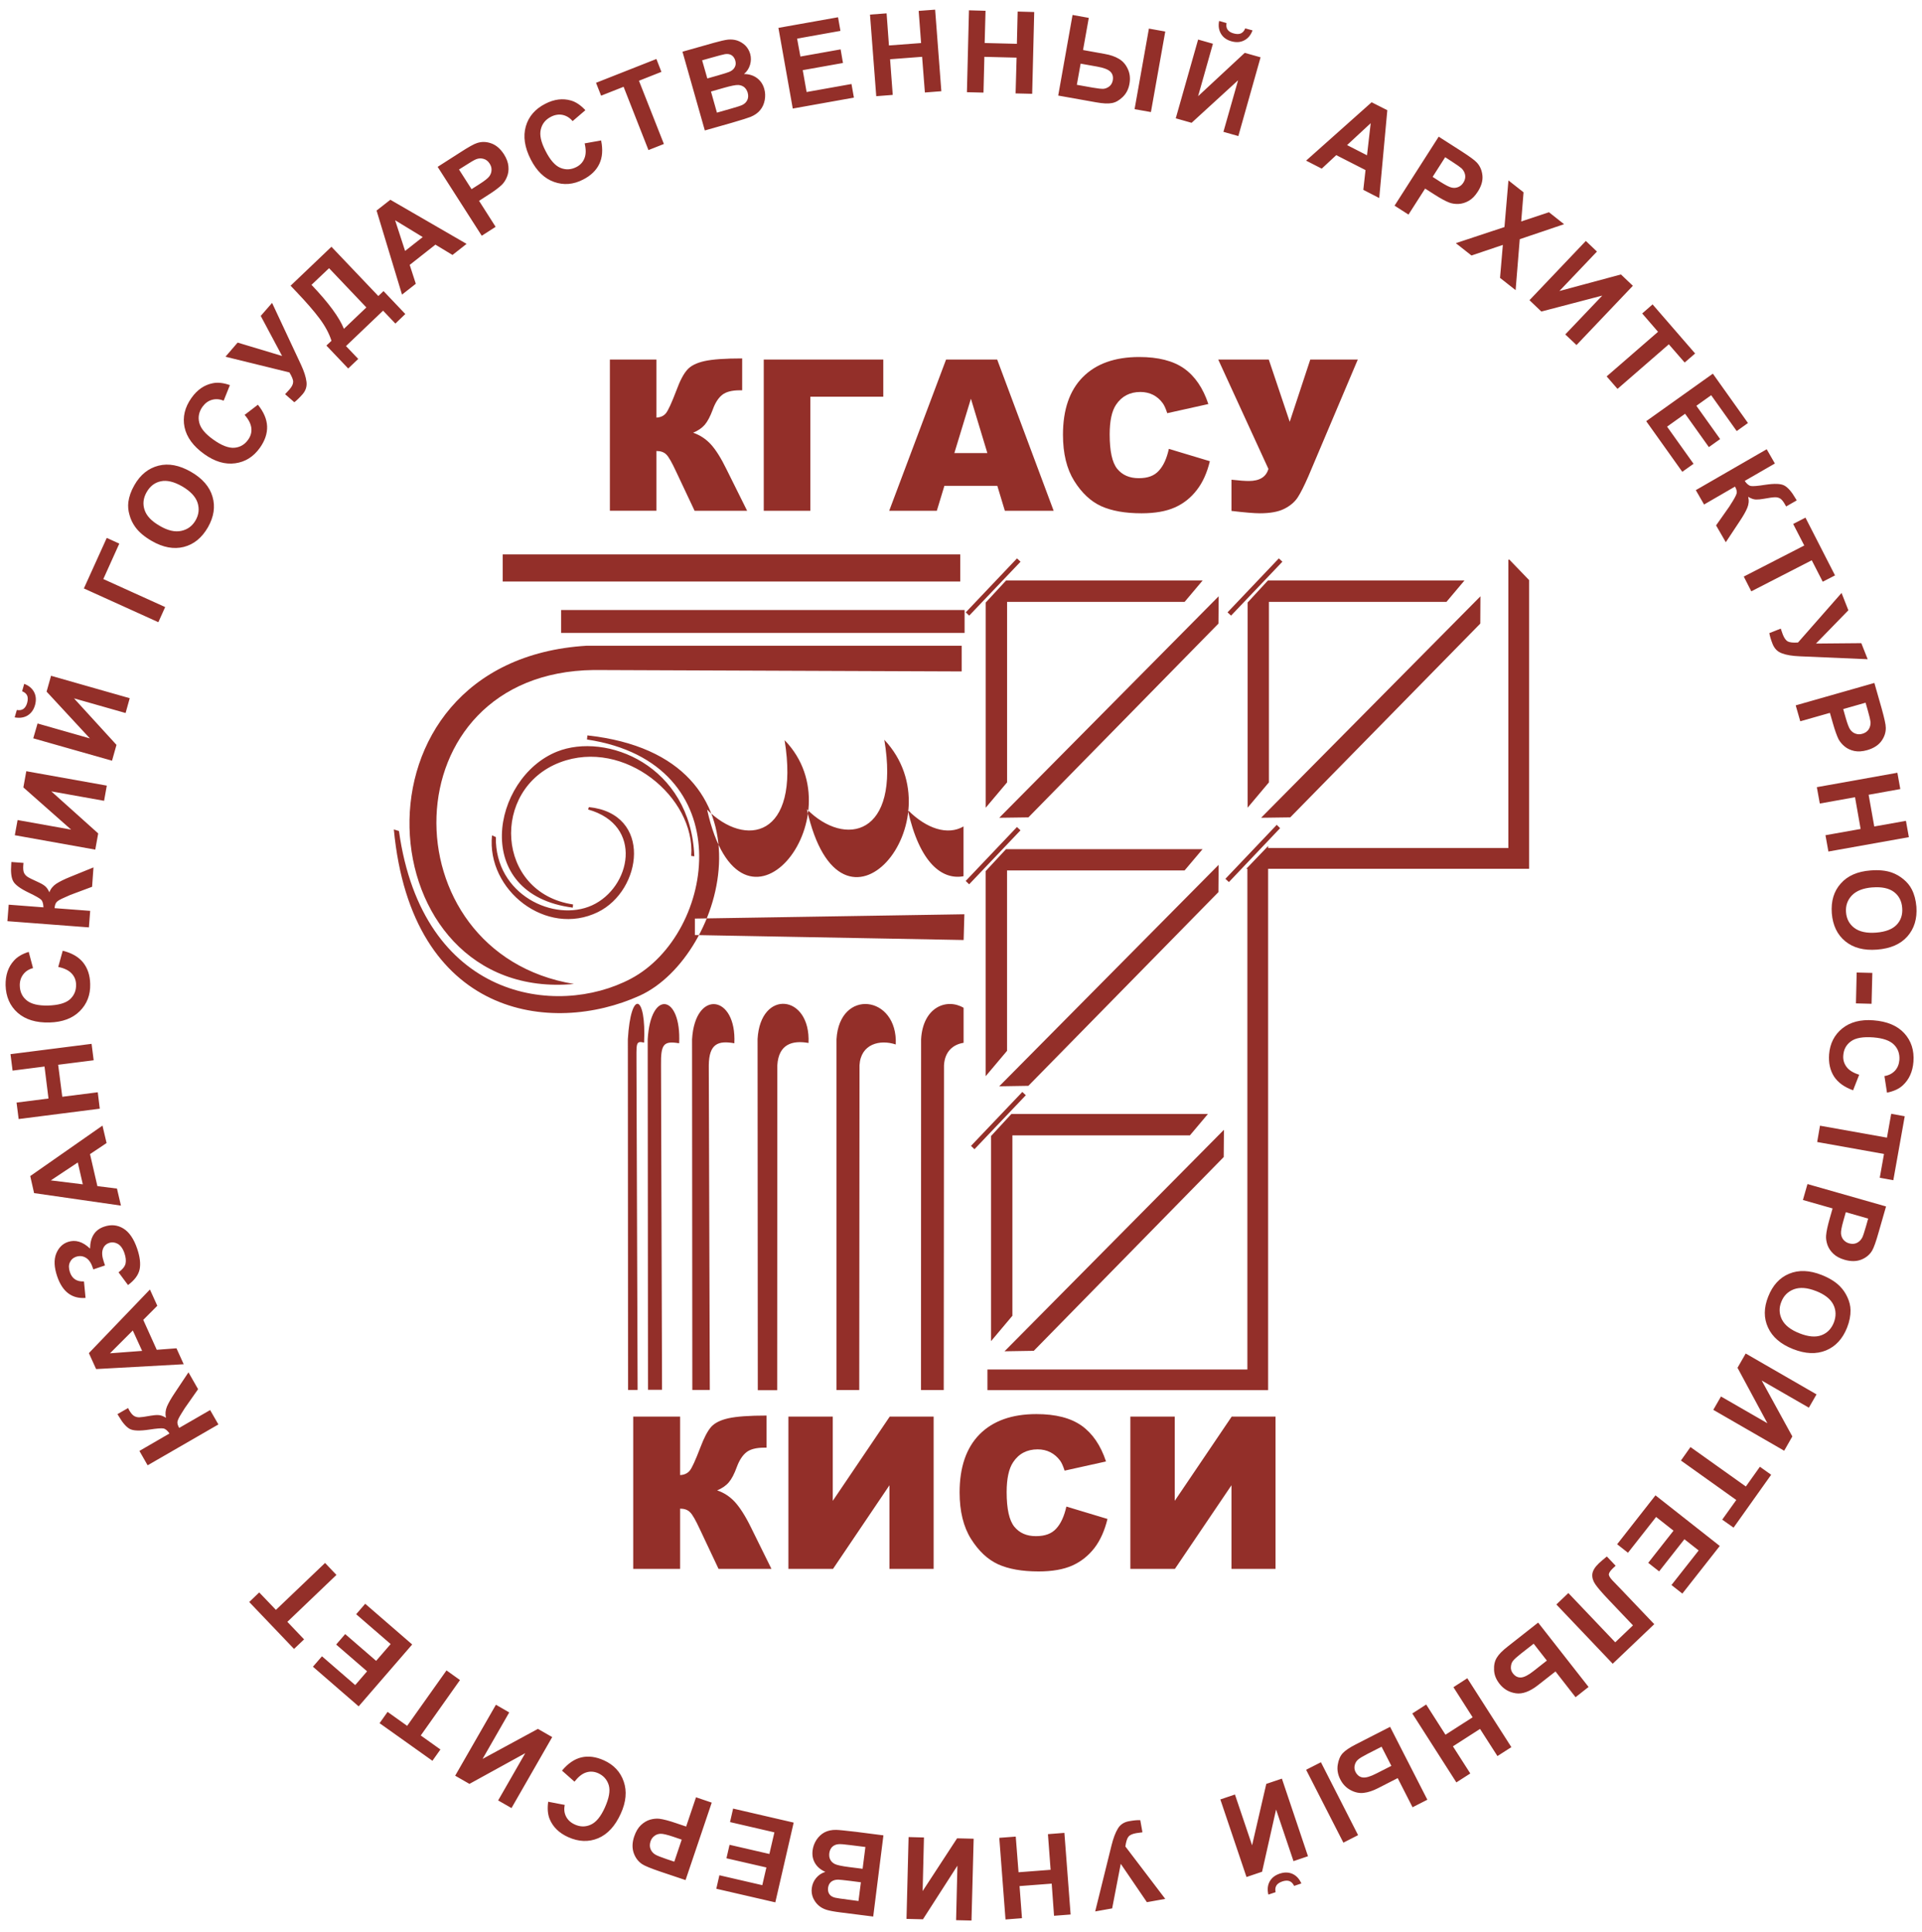 <?xml version="1.0" encoding="UTF-8"?>
<svg id="_Слой_1" data-name="Слой 1" xmlns="http://www.w3.org/2000/svg" viewBox="0 0 525.5 528.15">
  <defs>
    <style>
      .cls-1 {
        fill: #932f29;
        fill-rule: evenodd;
        stroke-width: 0px;
      }
    </style>
  </defs>
  <path class="cls-1" d="m270.97,366.68v-56.08l5.55-6.02h53.74l-4.92,5.84h-48.54v49.33l-5.83,6.93h0Zm0,0h0Zm-5.48-53.39l14.03-14.74.95.9-14.04,14.76-.94-.91h0Zm0,0h0Zm69.15-4.39l-.06,7.45-51.93,52.98-8,.13,59.98-60.55h0Zm0,0h0Zm-65.14-14.67v-56.06l5.56-6h53.74l-4.92,5.82h-48.54v49.32l-5.84,6.93h0Zm0,0h0Zm-5.46-53.37l14.01-14.74.97.9-14.04,14.76-.94-.91h0Zm0,0h0Zm69.15-4.39l-.06,7.45-51.96,52.96-7.97.13,59.98-60.54h0Zm0,0h0Zm7.92-15.64v-56.09l5.55-6.02h53.74l-4.92,5.84h-48.54v49.35l-5.83,6.93h0Zm0,0h0Zm-5.49-53.4l14.03-14.76.97.91-14.03,14.74-.97-.9h0Zm0,0h0Zm69.15-4.39l-.04,7.46-51.96,52.98-7.97.11,59.97-60.55h0Zm0,0h0Zm-135.26,57.79v-56.09l5.56-6.02h53.74l-4.92,5.84h-48.54v49.35l-5.84,6.93h0Zm0,0h0Zm-5.46-53.4l14.01-14.76.97.91-14.04,14.74-.94-.9h0Zm0,0h0Zm69.15-4.39l-.06,7.46-51.96,52.98-7.97.11,59.98-60.55h0Zm0,0h0Zm-195.76-11.45h125.1v7.41h-125.1v-7.41h0Zm0,0h0Zm15.97,15.2h110.32v6.26h-110.32v-6.26h0Zm0,0h0Zm109.52,9.76h-102.48c-67.96,4.07-60.15,97.77-3.52,92.48-51.28-8.46-50.76-85.2,5.45-85.84l100.55.39v-7.03h0Zm0,0h0Zm-155.25,50.23c4.88,51.42,43.11,56.37,67.21,45.45,23.65-10.73,39.05-65.34-14.29-71.16l-.11,1.12c42.46,6.42,35.27,53.12,11.97,65.42-20.3,10.73-56.94,5.68-63.38-40.4l-1.4-.43h0Zm0,0h0Zm49.01,20.51c-21.2-3.16-22.64-31.57-3.6-38.84,17.58-6.7,37.08,9.57,35.9,25.57l.85.11c-1.01-24.98-24.14-34-37.54-28.63-17.89,7.17-23.74,39.05,4.3,42.66l.08-.87h0Zm0,0h0Zm-22.17-18.89c-1.53,14.97,14.85,27.87,28.95,20.98,12.13-5.93,15.02-26.89-2.47-28.71l-.2.66c15.33,4.32,11.66,21.36,1.08,26.2-10.3,4.7-26.57-2.85-26.31-18.66l-1.05-.48h0Zm0,0h0Zm200.52,11.88l14.04-14.76.92.91-14,14.74-.97-.9h0Zm0,0h0Zm-114.43-19.03c10.41,10.49,25.61,7.34,21.17-18.99,20.54,21.88-11.87,60.86-21.17,18.99h0Zm0,0h0Zm-27.28.11c10.42,10.51,25.5,7.78,21.19-18.99,20.39,20.98-11.85,60.86-21.19,18.99h0Zm0,0h0Zm54.88.11c5.11,5.15,10.92,7,15.23,4.49v13.61c-5.79,1.08-11.99-3.49-15.23-18.09h0Zm0,0h0Zm-58.21,29.68l73.67-1.18-.2,7.04-73.48-1.36v-4.5h0Zm0,0h0Zm54.91,34.42c-4.32-1.44-9.58-.17-9.91,5.69l-.07,88.8h-6.22s0-95.91,0-95.91c.8-14.03,16.81-12.06,16.2,1.42h0Zm0,0h0Zm-23.85-.41c-4.33-.77-8.18.24-8.53,6.1l-.04,88.83h-5.3l-.06-96.01c.78-13.77,14.56-12.2,13.93,1.08h0Zm0,0h0Zm-20.28.08c-4.4-.77-6.91.07-6.99,6.02l.28,88.76h-4.78l-.07-95.86c.81-13.77,12.2-12.2,11.56,1.08h0Zm0,0h0Zm-15.09,0c-4.23-.69-5.04.17-4.96,6.02l.28,88.73h-3.84l-.08-95.83c.81-13.77,9.23-12.2,8.6,1.08h0Zm0,0h0Zm-9.58-.18c-2.45-.59-2.06.35-2.09,6.2l.31,88.76h-2.61l-.06-95.86c.81-13.77,5.07-12.37,4.44.9h0Zm0,0h0Zm87.34.06c-2.8.43-5.14,2.31-5.35,6.14l-.07,88.8h-6.22s.03-95.91.03-95.91c.49-8.81,6.99-11.32,11.62-8.61v9.58h0Zm0,0h0Zm77.61-47.58h-.31l5.98-6.23v.55h65.67v-78.84h.29l5.38,5.58v78.94h-71.35v142.54h-76.74v-5.64h71.07v-136.9h0Z"/>
  <path class="cls-1" d="m204.27,139.65h-14.36l-5.02-10.65c-1.18-2.54-2.06-4.11-2.72-4.74-.64-.65-1.56-.95-2.7-.95v16.34h-12.72v-41.35h12.72v15.88c1.11-.06,1.99-.45,2.59-1.18.62-.74,1.58-2.85,2.91-6.33.94-2.57,1.91-4.42,2.9-5.53.95-1.12,2.55-1.92,4.74-2.41,2.2-.49,5.63-.73,10.31-.73v8.71h-.63c-2.19,0-3.78.42-4.83,1.25-1.05.84-1.92,2.17-2.58,4.03-.69,1.87-1.42,3.24-2.19,4.15-.8.91-1.86,1.64-3.19,2.17,1.82.62,3.45,1.67,4.81,3.13,1.37,1.49,2.83,3.79,4.34,6.9l5.62,11.31h0Zm0,0h0Zm37.23-31.18h-19.94v31.18h-12.74v-41.35h32.68v10.17h0Zm0,0h0Zm31.18,24.36h-14.47l-2.07,6.82h-13.02l15.55-41.35h13.97l15.44,41.35h-13.34l-2.06-6.82h0Zm0,0h0Zm-2.72-8.95l-4.5-14.87-4.53,14.87h9.02Zm0,0h0Zm49.63-1.15l11.2,3.37c-.76,3.14-1.93,5.78-3.56,7.87-1.61,2.1-3.6,3.7-6.01,4.77-2.4,1.07-5.44,1.6-9.12,1.6-4.51,0-8.15-.66-11.03-1.95-2.83-1.3-5.3-3.6-7.36-6.89-2.06-3.3-3.08-7.5-3.08-12.64,0-6.82,1.79-12.09,5.42-15.75,3.64-3.67,8.79-5.5,15.44-5.5,5.18,0,9.28,1.04,12.26,3.14,2.96,2.1,5.18,5.34,6.63,9.72l-11.24,2.5c-.41-1.26-.81-2.17-1.25-2.75-.7-.97-1.58-1.73-2.61-2.26-1.04-.52-2.2-.79-3.47-.79-2.9,0-5.13,1.18-6.67,3.49-1.16,1.73-1.74,4.43-1.74,8.12,0,4.59.69,7.71,2.07,9.41,1.4,1.71,3.35,2.55,5.88,2.55s4.26-.67,5.51-2.06c1.26-1.37,2.16-3.37,2.72-5.96h0Zm0,0h0Zm13.49-24.43h13.82l5.73,17.03,5.62-17.03h12.99l-13.52,31.94c-1.12,2.57-2.09,4.49-2.9,5.75-.84,1.28-2.06,2.31-3.69,3.13-1.61.81-3.84,1.22-6.67,1.22-1.5,0-4.09-.21-7.76-.65v-8.53c2.17.24,3.76.35,4.72.35,2.96,0,4.75-1.09,5.38-3.31l-13.72-29.9h0Z"/>
  <g>
    <path class="cls-1" d="m210.91,428.95h-14.45l-5.06-10.73c-1.18-2.55-2.07-4.14-2.75-4.77-.64-.65-1.54-.97-2.7-.97v16.47h-12.82v-41.63h12.82v15.99c1.12-.06,1.98-.45,2.61-1.19.62-.73,1.58-2.85,2.93-6.37.97-2.58,1.93-4.43,2.9-5.57.98-1.12,2.59-1.92,4.78-2.41,2.23-.49,5.69-.74,10.41-.74v8.78h-.64c-2.19,0-3.81.42-4.86,1.25-1.06.84-1.95,2.19-2.63,4.05-.69,1.88-1.39,3.25-2.19,4.18-.77.91-1.86,1.66-3.19,2.2,1.82.6,3.45,1.66,4.82,3.13,1.37,1.49,2.87,3.8,4.41,6.94l5.62,11.39h0Zm0,0h0Zm44.36-41.63v41.63h-12.08v-22.86l-15.43,22.86h-12.2v-41.63h12.13v23.03l15.57-23.03h12.01Zm0,0h0Zm36.28,24.59l11.25,3.39c-.77,3.16-1.95,5.84-3.57,7.94-1.64,2.12-3.66,3.72-6.05,4.8-2.42,1.07-5.49,1.61-9.22,1.61-4.53,0-8.21-.66-11.08-1.96-2.86-1.32-5.31-3.63-7.4-6.94-2.07-3.32-3.11-7.56-3.11-12.71,0-6.87,1.81-12.18,5.46-15.88,3.67-3.69,8.84-5.53,15.53-5.53,5.25,0,9.37,1.05,12.37,3.17,2.98,2.12,5.21,5.37,6.67,9.78l-11.32,2.51c-.41-1.26-.81-2.17-1.25-2.76-.73-.97-1.6-1.73-2.63-2.26-1.05-.53-2.2-.8-3.49-.8-2.91,0-5.17,1.18-6.71,3.52-1.16,1.73-1.77,4.46-1.77,8.16,0,4.61.71,7.76,2.1,9.47,1.42,1.73,3.36,2.58,5.9,2.58s4.33-.69,5.58-2.09c1.26-1.37,2.16-3.38,2.75-6h0Zm0,0h0Zm57.2-24.59v41.63h-12.05v-22.86l-15.46,22.86h-12.18v-41.63h12.13v23.03l15.57-23.03h11.98Z"/>
    <path class="cls-1" d="m40.36,400.63l-2.24-3.93,8.22-4.77c-.57-.81-1.13-1.28-1.67-1.37-.56-.1-1.82,0-3.84.31-2.58.39-4.36.34-5.34-.18-.97-.52-1.98-1.68-3.03-3.49-.04-.08-.14-.27-.34-.56l2.91-1.67.28.58c.46.8.92,1.33,1.33,1.58.41.25.87.38,1.43.38.52-.01,1.54-.15,3.07-.43.81-.14,1.53-.21,2.14-.18.6.01,1.3.25,2.1.73-.24-1.01-.15-2.02.25-3.02.43-1,1.12-2.23,2.1-3.69l3.8-5.71,2.63,4.61-3.64,5.19c-.06.08-.15.24-.29.46-.03.08-.24.42-.63,1.01-.66,1.05-1.02,1.81-1.09,2.26-.06.46.11,1.01.48,1.67l8.46-4.88,2.26,3.93-19.36,11.18h0Zm0,0h0Zm.63-48.07l2.02,4.45-3.84,3.86,3.69,8.18,5.39-.41,1.98,4.36-23.95,1.32-1.98-4.36,16.69-17.39h0Zm0,0h0Zm-4.68,11.21l-6.24,6.24,8.79-.66-2.55-5.58h0Zm0,0h0Zm-13.35-13.4l.43,4.5c-3.76.27-6.33-1.7-7.76-5.91-.84-2.48-.92-4.54-.27-6.19.67-1.64,1.74-2.71,3.22-3.21,1.01-.34,2.02-.36,3.03-.06.99.29,2,.93,3.01,1.87.03-1.56.35-2.85.99-3.84.64-1.01,1.6-1.73,2.91-2.16,1.86-.63,3.6-.46,5.21.52,1.58.97,2.87,2.82,3.78,5.53.76,2.22.97,4.1.67,5.62-.32,1.54-1.37,2.97-3.18,4.31l-2.59-3.48c1.13-.83,1.78-1.66,1.93-2.45.15-.8.04-1.7-.28-2.68-.45-1.35-1.09-2.24-1.89-2.67-.78-.42-1.56-.5-2.31-.24-.88.29-1.46.88-1.75,1.75-.31.88-.2,2.03.28,3.44l.32.97-3.19,1.08-.18-.48c-.42-1.32-1.06-2.22-1.88-2.71-.84-.49-1.72-.58-2.7-.25-.77.27-1.33.77-1.65,1.51-.36.74-.34,1.64,0,2.68.6,1.8,1.89,2.64,3.84,2.54h0Zm0,0h0Zm5.06-42.61l1.12,4.76-4.53,3.03,2.02,8.75,5.35.67,1.09,4.66-23.75-3.42-1.05-4.66,19.74-13.79h0Zm0,0h0Zm-6.75,10.07l-7.37,4.9,8.74,1.08-1.37-5.98h0Zm0,0h0Zm6-14.7l-22.17,2.83-.57-4.5,8.73-1.11-1.09-8.75-8.73,1.12-.57-4.5,22.17-2.82.57,4.49-9.71,1.23,1.13,8.75,9.7-1.23.55,4.49h0Zm0,0h0Zm-11.34-38.77l1.22-4.42c2.49.62,4.33,1.68,5.58,3.23,1.22,1.53,1.89,3.49,1.93,5.89.08,2.97-.88,5.44-2.86,7.41-1.96,1.96-4.74,3-8.25,3.09-3.71.1-6.63-.8-8.74-2.67-2.1-1.87-3.19-4.38-3.28-7.5-.04-2.75.69-4.99,2.27-6.73.92-1.05,2.27-1.85,4.05-2.4l1.18,4.43c-1.13.29-2.03.87-2.68,1.73-.66.87-.97,1.89-.94,3.09.04,1.67.66,3,1.88,4,1.23,1.01,3.15,1.47,5.81,1.42,2.83-.08,4.82-.65,6-1.68,1.16-1.05,1.74-2.38,1.7-4.03-.01-1.19-.42-2.23-1.22-3.07-.78-.84-1.99-1.43-3.64-1.77h0Zm0,0h0Zm-13.91-12.48l.36-4.53,9.5.73c-.04-1.01-.24-1.71-.64-2.09-.39-.39-1.5-1.02-3.35-1.91-2.34-1.12-3.77-2.17-4.29-3.16-.52-.98-.69-2.51-.53-4.59,0-.1.01-.32.04-.65l3.32.25-.06.63c-.07.93,0,1.61.18,2.05.2.45.52.81.97,1.12.43.29,1.37.76,2.79,1.39.76.34,1.37.67,1.86,1.04.49.35.95.95,1.33,1.81.36-.98,1.01-1.77,1.91-2.36.92-.59,2.19-1.22,3.83-1.88l6.32-2.57-.38,5.3-5.97,2.23c-.08.04-.24.11-.49.22-.07.04-.45.21-1.08.48-1.15.49-1.88.91-2.16,1.25-.32.35-.49.9-.56,1.66l9.74.74-.35,4.52-22.29-1.7h0Zm0,0h0Zm2.03-23.52l.76-4.15,14.64,2.62-13.06-11.54.8-4.43,22.01,3.94-.74,4.15-14.43-2.58,12.82,11.5-.8,4.43-22-3.94h0Zm0,0h0Zm5.04-26.48l1.18-4.07,14.31,4.08-11.84-12.79,1.22-4.33,21.51,6.13-1.13,4.05-14.11-4.01,11.62,12.72-1.22,4.33-21.52-6.12h0Zm0,0h0Zm-3.04-12.89l.57-2.02c1.29.49,2.19,1.26,2.72,2.29.52,1.04.6,2.2.24,3.51-.36,1.29-1.05,2.24-2.03,2.85-.99.6-2.17.77-3.54.52l.59-2.02c.7.13,1.3.04,1.78-.28.46-.32.83-.88,1.05-1.68.21-.8.21-1.46,0-1.98-.24-.53-.71-.91-1.37-1.18h0Zm0,0h0Zm16.88-28.1l6.26-13.82,3.43,1.56-4.37,9.69,16.91,7.66-1.86,4.14-20.37-9.23h0Zm0,0h0Zm18.55-12.99c-1.98-1.14-3.45-2.38-4.46-3.76-.73-1-1.29-2.12-1.61-3.34-.36-1.21-.45-2.38-.32-3.51.2-1.5.73-3.04,1.65-4.64,1.63-2.86,3.84-4.63,6.6-5.33s5.73-.13,8.9,1.7c3.11,1.8,5.09,4.07,5.87,6.8.8,2.72.36,5.51-1.26,8.36-1.67,2.89-3.88,4.67-6.6,5.36-2.75.69-5.66.15-8.77-1.64h0Zm0,0h0Zm2.21-4.11c2.19,1.28,4.13,1.73,5.87,1.36,1.71-.36,3.03-1.33,3.92-2.89.9-1.57,1.06-3.17.53-4.83-.56-1.66-1.95-3.13-4.2-4.45-2.23-1.28-4.18-1.74-5.83-1.39-1.65.34-2.94,1.32-3.88,2.96-.92,1.61-1.12,3.24-.57,4.87.53,1.63,1.91,3.09,4.16,4.36h0Zm0,0h0Zm23.19-30.35l3.63-2.78c1.6,1.98,2.44,3.94,2.52,5.92.07,1.96-.6,3.93-1.99,5.88-1.74,2.43-3.97,3.83-6.73,4.21-2.77.38-5.58-.45-8.45-2.5-3.03-2.16-4.83-4.63-5.41-7.39-.56-2.76.08-5.41,1.89-7.97,1.58-2.24,3.53-3.58,5.84-4.03,1.37-.28,2.94-.1,4.68.52l-1.71,4.26c-1.09-.46-2.17-.53-3.19-.24-1.04.29-1.89.93-2.61,1.91-.94,1.35-1.26,2.79-.87,4.33.36,1.53,1.63,3.06,3.81,4.61,2.27,1.64,4.23,2.38,5.79,2.26,1.57-.14,2.83-.87,3.76-2.2.7-.97,1.01-2.03.88-3.18-.13-1.15-.73-2.36-1.85-3.62h0Zm0,0h0Zm-5.23-15.91l3.32-3.86,12.16,3.66-5.84-10.95,3.1-3.56,7.89,16.86c.85,1.82,1.35,3.38,1.51,4.66.18,1.28-.18,2.43-1.06,3.45-.88,1-1.63,1.73-2.26,2.19l-2.52-2.2c.45-.46.83-.88,1.18-1.28.69-.79,1.02-1.47,1.02-2.08.03-.59-.34-1.46-1.02-2.59l-17.47-4.29h0Zm0,0h0Zm17.8-19.41l11.17-10.65,12.82,13.47,1.42-1.35,5.96,6.27-2.72,2.61-3.36-3.53-10.14,9.68,3.35,3.52-2.75,2.61-5.96-6.27,1.39-1.3c-.64-2.03-1.74-4.05-3.26-6.09-1.51-2.03-3.62-4.45-6.28-7.25l-1.63-1.71h0Zm0,0h0Zm5.72-.24c4.68,4.91,7.62,8.92,8.86,12.03l6.14-5.85-10.2-10.73-4.79,4.54h0Zm0,0h0Zm42.39-11.19l-3.84,3.02-4.67-2.82-7.03,5.54,1.67,5.16-3.77,2.96-6.96-22.98,3.77-2.95,20.84,12.06h0Zm0,0h0Zm-11.98-1.87l-7.55-4.6,2.73,8.39,4.82-3.79h0Zm0,0h0Zm16.14-.36l-12.06-18.84,6.11-3.91c2.3-1.49,3.85-2.36,4.69-2.61,1.26-.41,2.55-.38,3.88.11,1.33.48,2.47,1.47,3.45,2.97.73,1.15,1.13,2.26,1.22,3.31.1,1.07-.04,2.02-.41,2.89-.34.86-.81,1.57-1.39,2.15-.8.76-2.03,1.7-3.76,2.79l-2.47,1.59,4.53,7.11-3.8,2.44h0Zm0,0h0Zm-6.22-18.11l3.43,5.37,2.09-1.33c1.5-.95,2.42-1.68,2.8-2.22.36-.52.56-1.08.57-1.68.03-.6-.14-1.18-.5-1.74-.43-.69-1.01-1.14-1.7-1.32-.69-.2-1.37-.15-2.06.13-.49.21-1.44.74-2.8,1.63l-1.84,1.16h0Zm0,0h0Zm34.37-7.15l4.48-.8c.52,2.51.36,4.64-.49,6.42-.84,1.77-2.31,3.2-4.46,4.29-2.66,1.36-5.28,1.57-7.92.63-2.63-.94-4.74-2.97-6.35-6.12-1.7-3.31-2.14-6.33-1.37-9.05.77-2.71,2.55-4.78,5.34-6.2,2.42-1.25,4.78-1.54,7.03-.88,1.35.39,2.66,1.28,3.92,2.64l-3.49,2.99c-.76-.91-1.68-1.47-2.73-1.7-1.05-.21-2.12-.04-3.17.5-1.49.76-2.42,1.89-2.79,3.44-.39,1.53.04,3.48,1.26,5.85,1.26,2.51,2.63,4.08,4.09,4.68,1.44.6,2.9.53,4.36-.21,1.08-.55,1.82-1.36,2.23-2.44.43-1.07.43-2.43.04-4.05h0Zm0,0h0Zm17.43,1.84l-6.8-17.31-6.15,2.43-1.39-3.52,16.51-6.51,1.37,3.52-6.14,2.43,6.82,17.29-4.23,1.67h0Zm0,0h0Zm9.29-26.9l8.62-2.44c1.7-.48,3-.77,3.85-.87.88-.08,1.72,0,2.49.25.81.27,1.51.7,2.19,1.32.64.63,1.09,1.4,1.37,2.33.28,1.01.25,2.01-.04,3-.31,1-.85,1.84-1.65,2.51,1.42.01,2.59.39,3.56,1.11.97.73,1.63,1.71,1.98,2.96.28.98.32,1.99.13,3.04-.2,1.07-.6,1.98-1.25,2.76-.62.77-1.5,1.39-2.62,1.85-.7.28-2.44.83-5.18,1.63l-7.33,2.08-6.11-21.53h0Zm0,0h0Zm5.38,2.34l1.42,4.97,2.83-.8c1.7-.49,2.72-.81,3.12-.98.73-.29,1.25-.72,1.53-1.26.32-.55.36-1.16.17-1.85-.2-.66-.53-1.15-1.01-1.46-.49-.31-1.09-.41-1.84-.29-.46.07-1.68.41-3.74.98l-2.48.7h0Zm0,0h0Zm2.42,8.54l1.63,5.78,4.04-1.15c1.54-.43,2.55-.77,2.93-.97.63-.31,1.05-.74,1.33-1.32.28-.58.32-1.23.11-2.01-.2-.65-.52-1.15-.94-1.51-.46-.36-.99-.56-1.64-.6-.66-.03-1.98.22-3.97.79l-3.49,1h0Zm0,0h0Zm22.36,4.64l-3.92-22.04,16.3-2.9.66,3.72-11.85,2.12.9,4.9,11-1.96.64,3.72-11,1.96,1.06,5.98,12.27-2.19.66,3.72-16.72,2.99h0Zm0,0h0Zm22.83-3.35l-1.71-22.32,4.54-.34.64,8.78,8.79-.66-.66-8.79,4.5-.34,1.7,22.3-4.5.35-.76-9.76-8.76.67.73,9.75-4.51.35h0Zm0,0h0Zm24.79-1.12l.56-22.37,4.53.13-.24,8.81,8.81.22.21-8.82,4.53.13-.56,22.36-4.53-.11.27-9.78-8.81-.22-.24,9.78-4.53-.11h0Zm0,0h0Zm28.88-21.1l4.44.8-1.57,8.79,5.94,1.07c1.57.27,2.87.73,3.9,1.36,1.05.62,1.85,1.54,2.41,2.78.57,1.23.7,2.55.45,3.98-.25,1.5-.88,2.71-1.85,3.65-.98.94-1.96,1.5-3,1.67-1.01.2-2.44.11-4.26-.21l-10.38-1.85,3.92-22.04h0Zm0,0h0Zm1.18,19.1l4.33.77c1.4.25,2.37.35,2.94.32.56-.04,1.09-.27,1.61-.66.5-.41.81-.95.94-1.64.17-.97-.04-1.77-.64-2.37-.62-.62-1.82-1.08-3.62-1.4l-4.53-.81-1.04,5.79h0Zm0,0h0Zm19.7-15.37l4.47.8-3.92,22.02-4.47-.79,3.92-22.04h0Zm0,0h0Zm13.45,2.99l4.05,1.15-4.05,14.34,12.75-11.85,4.33,1.22-6.08,21.53-4.08-1.15,4.01-14.1-12.71,11.63-4.33-1.23,6.11-21.53h0Zm0,0h0Zm12.86-3.06l2.02.56c-.48,1.3-1.25,2.22-2.3,2.74-1.01.53-2.19.6-3.47.24-1.3-.36-2.26-1.05-2.84-2.03-.6-1-.8-2.17-.52-3.53l2.02.58c-.13.72-.04,1.3.28,1.78.32.48.87.83,1.67,1.05.81.22,1.46.22,1.98-.01.53-.24.92-.7,1.18-1.36h0Zm0,0h0Zm36.65,46.39l-4.34-2.23.6-5.41-8-4.08-3.97,3.69-4.27-2.19,17.91-15.96,4.29,2.17-2.21,24.01h0Zm0,0h0Zm-3.33-11.68l1.01-8.78-6.46,5.99,5.45,2.79h0Zm0,0h0Zm7.54,13.76l12.06-18.85,6.1,3.9c2.31,1.49,3.76,2.54,4.33,3.18.9.97,1.39,2.16,1.53,3.58.13,1.42-.31,2.88-1.28,4.38-.73,1.15-1.56,1.99-2.48,2.51s-1.85.8-2.79.84c-.92.03-1.78-.08-2.54-.38-1.02-.39-2.4-1.14-4.11-2.24l-2.47-1.58-4.55,7.11-3.81-2.44h0Zm0,0h0Zm13.83-13.23l-3.43,5.37,2.06,1.33c1.5.95,2.56,1.49,3.19,1.61.64.13,1.22.07,1.78-.17.56-.24,1.02-.63,1.37-1.19.45-.69.6-1.39.49-2.09-.13-.7-.45-1.3-.98-1.82-.42-.36-1.29-1-2.66-1.87l-1.82-1.18h0Zm0,0h0Zm2.93,23.49l13.28-4.4,1.09-12.75,4.13,3.25-.64,7.97,7.59-2.52,4.13,3.27-12.12,4.1-1.13,13.93-4.26-3.35.77-9.02-8.58,2.9-4.27-3.37h0Zm0,0h0Zm35.53-.6l3.04,2.9-10.27,10.79,16.83-4.53,3.26,3.1-15.41,16.2-3.07-2.9,10.12-10.62-16.66,4.36-3.25-3.1,15.41-16.2h0Zm0,0h0Zm5.7,37.03l14.04-12.19-4.33-5.01,2.84-2.48,11.63,13.42-2.86,2.47-4.33-4.98-14.03,12.19-2.97-3.42h0Zm0,0h0Zm10.8,12.25l18.23-12.99,9.6,13.49-3.08,2.2-6.98-9.8-4.05,2.89,6.5,9.1-3.08,2.2-6.5-9.12-4.93,3.52,7.24,10.16-3.08,2.19-9.86-13.84h0Zm0,0h0Zm32.93,7.64l2.26,3.93-8.25,4.76c.57.83,1.13,1.29,1.7,1.39.53.1,1.82,0,3.84-.32,2.56-.39,4.34-.34,5.31.2s1.98,1.68,3.03,3.49c.04.08.17.28.34.56l-2.89,1.67-.32-.56c-.45-.81-.88-1.33-1.29-1.6-.43-.25-.88-.38-1.44-.36-.53,0-1.56.14-3.08.42-.81.15-1.5.21-2.12.2-.63-.01-1.33-.27-2.13-.74.25,1.01.17,2.02-.25,3.02-.41,1.01-1.12,2.23-2.1,3.7l-3.77,5.69-2.66-4.6,3.66-5.2c.04-.08.15-.24.28-.46.04-.08.27-.42.64-1.01.64-1.05,1.01-1.8,1.08-2.26.04-.45-.11-1.01-.48-1.68l-8.46,4.9-2.26-3.93,19.38-11.18h0Zm0,0h0Zm-6.24,34.84l16.53-8.49-3.03-5.89,3.36-1.73,8.08,15.79-3.36,1.73-3-5.86-16.53,8.49-2.06-4.04h0Zm0,0h0Zm26.73,4.49l1.86,4.73-8.86,9.1,12.4-.11,1.74,4.39-18.59-.8c-2.02-.08-3.63-.35-4.82-.8-1.23-.43-2.06-1.28-2.58-2.54-.49-1.25-.77-2.24-.9-3l3.12-1.23c.2.6.41,1.15.57,1.63.39.97.84,1.6,1.36,1.88.53.28,1.46.38,2.79.29l11.9-13.54h0Zm0,0h0Zm-12.54,30.73l21.51-6.13,1.99,6.97c.73,2.64,1.13,4.39,1.13,5.26.03,1.32-.39,2.55-1.22,3.69-.85,1.14-2.14,1.95-3.84,2.44-1.33.38-2.51.45-3.54.24-1.02-.22-1.91-.63-2.63-1.22-.73-.59-1.26-1.25-1.67-1.96-.48-.98-1.01-2.45-1.57-4.42l-.81-2.82-8.1,2.3-1.25-4.35h0Zm0,0h0Zm19.1-.73l-6.11,1.74.67,2.37c.49,1.71.91,2.82,1.3,3.32.41.52.88.87,1.46,1.05.56.2,1.18.2,1.82.01.77-.22,1.35-.63,1.74-1.23.36-.6.53-1.28.48-2.02-.07-.55-.31-1.6-.76-3.16l-.6-2.09h0Zm0,0h0Zm-13.31,23.09l22.01-3.94.8,4.46-8.66,1.56,1.54,8.67,8.66-1.54.8,4.46-22,3.93-.8-4.46,9.61-1.71-1.53-8.68-9.63,1.73-.81-4.46h0Zm0,0h0Zm14.68,22.77c2.27-.18,4.2.01,5.81.58,1.18.42,2.24,1.04,3.21,1.85.97.81,1.72,1.71,2.23,2.72.71,1.36,1.12,2.93,1.28,4.76.24,3.3-.59,6-2.47,8.14-1.89,2.13-4.65,3.32-8.3,3.6-3.6.28-6.5-.49-8.69-2.29-2.19-1.81-3.4-4.35-3.67-7.63-.25-3.32.56-6.05,2.45-8.15,1.86-2.12,4.58-3.31,8.14-3.58h0Zm0,0h0Zm.52,4.63c-2.54.2-4.4.93-5.62,2.19-1.22,1.28-1.75,2.81-1.61,4.6.13,1.81.88,3.23,2.26,4.29,1.39,1.05,3.39,1.49,5.98,1.29,2.55-.2,4.41-.91,5.59-2.13,1.16-1.22,1.68-2.75,1.53-4.61-.13-1.87-.88-3.32-2.23-4.36-1.37-1.04-3.35-1.46-5.9-1.26h0Zm0,0h0Zm-4.33,23.28l4.29.11-.21,8.44-4.27-.11.2-8.44h0Zm0,0h0Zm.7,27.94l-1.67,4.26c-2.4-.86-4.13-2.12-5.21-3.76-1.06-1.66-1.53-3.68-1.35-6.07.24-2.96,1.43-5.32,3.6-7.08,2.16-1.74,5.02-2.5,8.53-2.22,3.69.28,6.52,1.46,8.42,3.53,1.89,2.06,2.75,4.67,2.51,7.8-.21,2.74-1.2,4.88-2.93,6.47-1.04.95-2.45,1.6-4.3,1.98l-.7-4.54c1.16-.17,2.1-.66,2.86-1.44.73-.79,1.13-1.78,1.23-2.97.11-1.66-.36-3.04-1.47-4.17-1.12-1.12-2.98-1.78-5.65-1.99-2.83-.21-4.86.14-6.12,1.07-1.29.93-1.98,2.2-2.1,3.83-.11,1.21.21,2.26.9,3.18.69.93,1.85,1.63,3.45,2.13h0Zm0,0h0Zm-10.72,13.94l18.31,3.27,1.16-6.52,3.7.67-3.12,17.49-3.71-.67,1.16-6.51-18.27-3.27.77-4.46h0Zm0,0h0Zm-3.45,15.95l21.51,6.13-2,6.97c-.74,2.64-1.35,4.32-1.78,5.06-.66,1.14-1.67,1.98-2.97,2.5-1.33.52-2.83.55-4.55.06-1.33-.38-2.35-.93-3.12-1.67-.77-.73-1.29-1.54-1.61-2.43-.29-.88-.43-1.73-.36-2.54.08-1.09.41-2.62.97-4.59l.8-2.82-8.11-2.31,1.25-4.36h0Zm0,0h0Zm16.62,9.45l-6.11-1.75-.67,2.37c-.49,1.71-.7,2.89-.64,3.52.07.65.28,1.19.67,1.66.41.46.9.79,1.54.97.8.22,1.5.18,2.14-.13.64-.32,1.11-.8,1.46-1.47.24-.49.57-1.51,1.02-3.07l.59-2.09h0Zm0,0h0Zm-12.69,15.42c2.1.84,3.77,1.87,4.95,3.07.88.88,1.57,1.91,2.09,3.06.53,1.15.81,2.3.83,3.44.03,1.51-.27,3.11-.94,4.81-1.22,3.07-3.12,5.15-5.76,6.24-2.65,1.09-5.65.97-9.05-.38-3.35-1.33-5.62-3.28-6.8-5.86-1.2-2.58-1.18-5.4.04-8.46,1.22-3.1,3.12-5.19,5.74-6.27,2.59-1.08,5.58-.97,8.9.35h0Zm0,0h0Zm-1.57,4.39c-2.38-.94-4.37-1.09-6.03-.49-1.63.62-2.8,1.75-3.45,3.44-.69,1.68-.6,3.3.17,4.85.8,1.56,2.38,2.81,4.81,3.76,2.38.94,4.37,1.12,5.96.53,1.58-.58,2.73-1.74,3.42-3.48.66-1.74.62-3.37-.14-4.9-.77-1.53-2.35-2.78-4.74-3.72h0Zm0,0h0Zm.15,28.24l-2.1,3.65-12.9-7.43,8.38,15.29-2.23,3.91-19.38-11.18,2.1-3.65,12.69,7.31-8.17-15.16,2.24-3.9,19.36,11.17h0Zm0,0h0Zm-34.48,14.41l15.15,10.79,3.84-5.4,3.08,2.19-10.28,14.46-3.1-2.19,3.84-5.37-15.13-10.79,2.61-3.69h0Zm0,0h0Zm-9.56,13.21l17.58,13.84-10.23,13.02-2.98-2.34,7.44-9.45-3.9-3.07-6.91,8.79-2.98-2.34,6.91-8.79-4.76-3.75-7.69,9.79-2.96-2.33,10.48-13.37h0Zm0,0h0Zm-.34,35.23l-11.35,10.81-15.41-16.2,3.28-3.13,12.82,13.47,4.85-4.63-6.59-6.93c-1.88-1.98-3.12-3.42-3.73-4.33-.62-.91-.88-1.82-.8-2.75.11-.93.69-1.91,1.78-2.95.39-.36,1.12-1,2.19-1.88l2.41,2.54-.73.67c-.69.66-1.05,1.19-1.12,1.6-.06.41.27.97.94,1.7l2.66,2.76,8.8,9.24h0Zm0,0h0Zm-17.95,17.15l-3.56,2.81-5.49-7.04-4.76,3.73c-2.23,1.75-4.26,2.51-6.08,2.24-1.82-.27-3.31-1.12-4.46-2.59-.95-1.21-1.44-2.45-1.49-3.77-.07-1.32.17-2.44.73-3.35.53-.91,1.54-1.95,3.03-3.1l8.29-6.52,13.79,17.6h0Zm0,0h0Zm-15.01-11.82l-3.47,2.71c-1.12.88-1.85,1.54-2.19,1.99-.35.43-.53,1-.57,1.64-.06.65.14,1.25.57,1.81.64.8,1.37,1.15,2.27,1.08.85-.08,1.99-.67,3.39-1.78l3.6-2.83-3.6-4.61h0Zm0,0h0Zm-18.16,9.43l12.06,18.85-3.81,2.44-4.76-7.42-7.41,4.76,4.75,7.42-3.81,2.44-12.05-18.84,3.8-2.45,5.27,8.25,7.43-4.76-5.25-8.23,3.8-2.45h0Zm0,0h0Zm-10.92,33.23l-4.04,2.06-4.06-7.97-5.38,2.75c-1.42.73-2.72,1.15-3.95,1.29-1.19.13-2.4-.13-3.57-.77-1.21-.65-2.13-1.61-2.79-2.9-.69-1.35-.92-2.68-.7-4.03.21-1.33.66-2.38,1.35-3.14.7-.76,1.91-1.56,3.56-2.41l9.4-4.81,10.19,19.93h0Zm0,0h0Zm-12.5-14.5l-3.94,2.01c-1.25.65-2.09,1.15-2.51,1.53-.43.36-.73.87-.9,1.5-.15.63-.1,1.25.22,1.87.46.88,1.12,1.39,1.96,1.5.85.13,2.1-.24,3.73-1.08l4.11-2.09-2.68-5.23h0Zm0,0h0Zm-6.43,24.18l-4.02,2.06-10.19-19.93,4.05-2.06,10.16,19.93h0Zm0,0h0Zm-13.68,5.76l-3.98,1.35-4.76-14.11-3.83,17.01-4.26,1.44-7.15-21.21,3.99-1.35,4.69,13.89,3.88-16.79,4.27-1.44,7.13,21.21h0Zm0,0h0Zm-8.86,9.83l-1.99.67c-.32-1.35-.21-2.54.34-3.56.56-1.01,1.46-1.74,2.75-2.17,1.29-.43,2.45-.41,3.52.07,1.05.48,1.85,1.35,2.41,2.61l-1.98.67c-.31-.66-.73-1.09-1.25-1.3-.53-.21-1.21-.18-1.98.08-.78.27-1.35.65-1.63,1.14-.29.49-.36,1.09-.2,1.8h0Zm0,0h0Zm-30.18,1.84l-5.02.9-7.15-10.49-2.35,12.19-4.64.83,4.47-18.08c.49-1.95,1.06-3.48,1.74-4.59.66-1.09,1.67-1.75,3-1.99,1.3-.24,2.35-.34,3.12-.29l.59,3.31c-.64.07-1.23.15-1.72.24-1.02.18-1.74.5-2.1.97-.38.45-.66,1.35-.85,2.67l10.92,14.35h0Zm0,0h0Zm-27.58-18.05l1.7,22.32-4.53.35-.64-8.79-8.79.67.66,8.78-4.5.35-1.7-22.32,4.5-.34.76,9.75,8.77-.67-.73-9.75,4.5-.35h0Zm0,0h0Zm-25.39,23.97l-4.22-.1.36-14.9-9.42,14.66-4.5-.11.57-22.37,4.2.11-.36,14.66,9.42-14.43,4.53.11-.59,22.37h0Zm0,0h0Zm-26.86-1.09l-8.87-1.12c-1.77-.22-3.07-.46-3.91-.72-.85-.27-1.58-.66-2.2-1.21-.63-.56-1.12-1.25-1.49-2.08-.34-.83-.48-1.73-.34-2.68.13-1.02.53-1.95,1.19-2.74.67-.8,1.5-1.35,2.51-1.67-1.29-.56-2.23-1.37-2.84-2.41-.6-1.04-.81-2.2-.64-3.49.13-1.01.48-1.96,1.06-2.86.6-.9,1.33-1.58,2.21-2.05.9-.46,1.93-.69,3.15-.67.73.01,2.55.2,5.39.53l7.55.97-2.79,22.19h0Zm0,0h0Zm-4.05-4.25l.66-5.12-2.93-.38c-1.74-.21-2.83-.32-3.26-.34-.77,0-1.42.18-1.91.56-.49.39-.77.94-.88,1.66-.08.69.04,1.26.36,1.74.32.48.85.8,1.6.98.42.11,1.71.29,3.81.56l2.55.34h0Zm0,0h0Zm1.13-8.81l.76-5.96-4.16-.52c-1.61-.21-2.63-.29-3.1-.25-.66.03-1.26.25-1.74.67-.46.42-.77,1.02-.87,1.81-.07.67,0,1.26.28,1.77.25.5.69.91,1.26,1.19.6.29,1.91.58,3.94.83l3.63.46h0Zm0,0h0Zm-18.85-12.62l-5.02,21.8-16.13-3.72.84-3.69,11.73,2.71,1.12-4.84-10.92-2.51.85-3.69,10.89,2.51,1.37-5.91-12.13-2.81.84-3.69,16.55,3.83h0Zm0,0h0Zm-22.4-5.48l-7.16,21.19-6.88-2.31c-2.58-.88-4.25-1.56-4.96-2.03-1.11-.73-1.88-1.77-2.35-3.11-.45-1.35-.41-2.86.17-4.54.45-1.3,1.05-2.31,1.82-3.04.77-.73,1.61-1.22,2.49-1.49.9-.25,1.75-.34,2.55-.25,1.09.14,2.62.53,4.53,1.19l2.79.94,2.7-8,4.3,1.46h0Zm0,0h0Zm-10.24,16.16l2.03-6.03-2.34-.8c-1.67-.56-2.83-.83-3.47-.8-.63.03-1.19.22-1.67.6-.49.36-.85.86-1.05,1.49-.25.77-.25,1.49.03,2.15.29.65.74,1.16,1.39,1.51.49.27,1.5.67,3.03,1.19l2.06.69h0Zm0,0h0Zm-27.28-21.87l-3.42-3.03c1.63-1.96,3.4-3.17,5.31-3.62,1.91-.45,3.97-.17,6.15.81,2.7,1.22,4.51,3.16,5.41,5.79.92,2.64.66,5.57-.8,8.78-1.54,3.39-3.6,5.64-6.19,6.73-2.59,1.08-5.34.98-8.2-.31-2.48-1.12-4.18-2.78-5.07-4.97-.52-1.29-.64-2.86-.39-4.7l4.53.87c-.25,1.16-.13,2.22.36,3.18.49.95,1.29,1.68,2.38,2.17,1.5.69,2.98.7,4.41.03,1.44-.65,2.7-2.2,3.8-4.63,1.16-2.57,1.53-4.61,1.09-6.13-.45-1.51-1.42-2.61-2.87-3.28-1.12-.49-2.21-.58-3.32-.22-1.09.34-2.14,1.18-3.18,2.51h0Zm0,0h0Zm-17.21,7.22l-3.67-2.1,7.41-12.92-15.26,8.4-3.9-2.24,11.14-19.4,3.64,2.1-7.29,12.71,15.13-8.21,3.91,2.24-11.13,19.41h0Zm0,0h0Zm-14.1-35.02l-10.73,15.16,5.38,3.83-2.19,3.09-14.45-10.28,2.19-3.09,5.35,3.82,10.76-15.16,3.69,2.64h0Zm0,0h0Zm-13.07-9.72l-14.64,16.92-12.5-10.84,2.47-2.85,9.09,7.87,3.25-3.76-8.46-7.32,2.47-2.86,8.46,7.32,3.97-4.59-9.43-8.16,2.47-2.86,12.86,11.14h0Zm0,0h0Zm-20.71-19.02l-13.42,12.83,4.57,4.8-2.75,2.61-12.25-12.83,2.73-2.62,4.57,4.77,13.44-12.83,3.11,3.28h0Z"/>
  </g>
</svg>